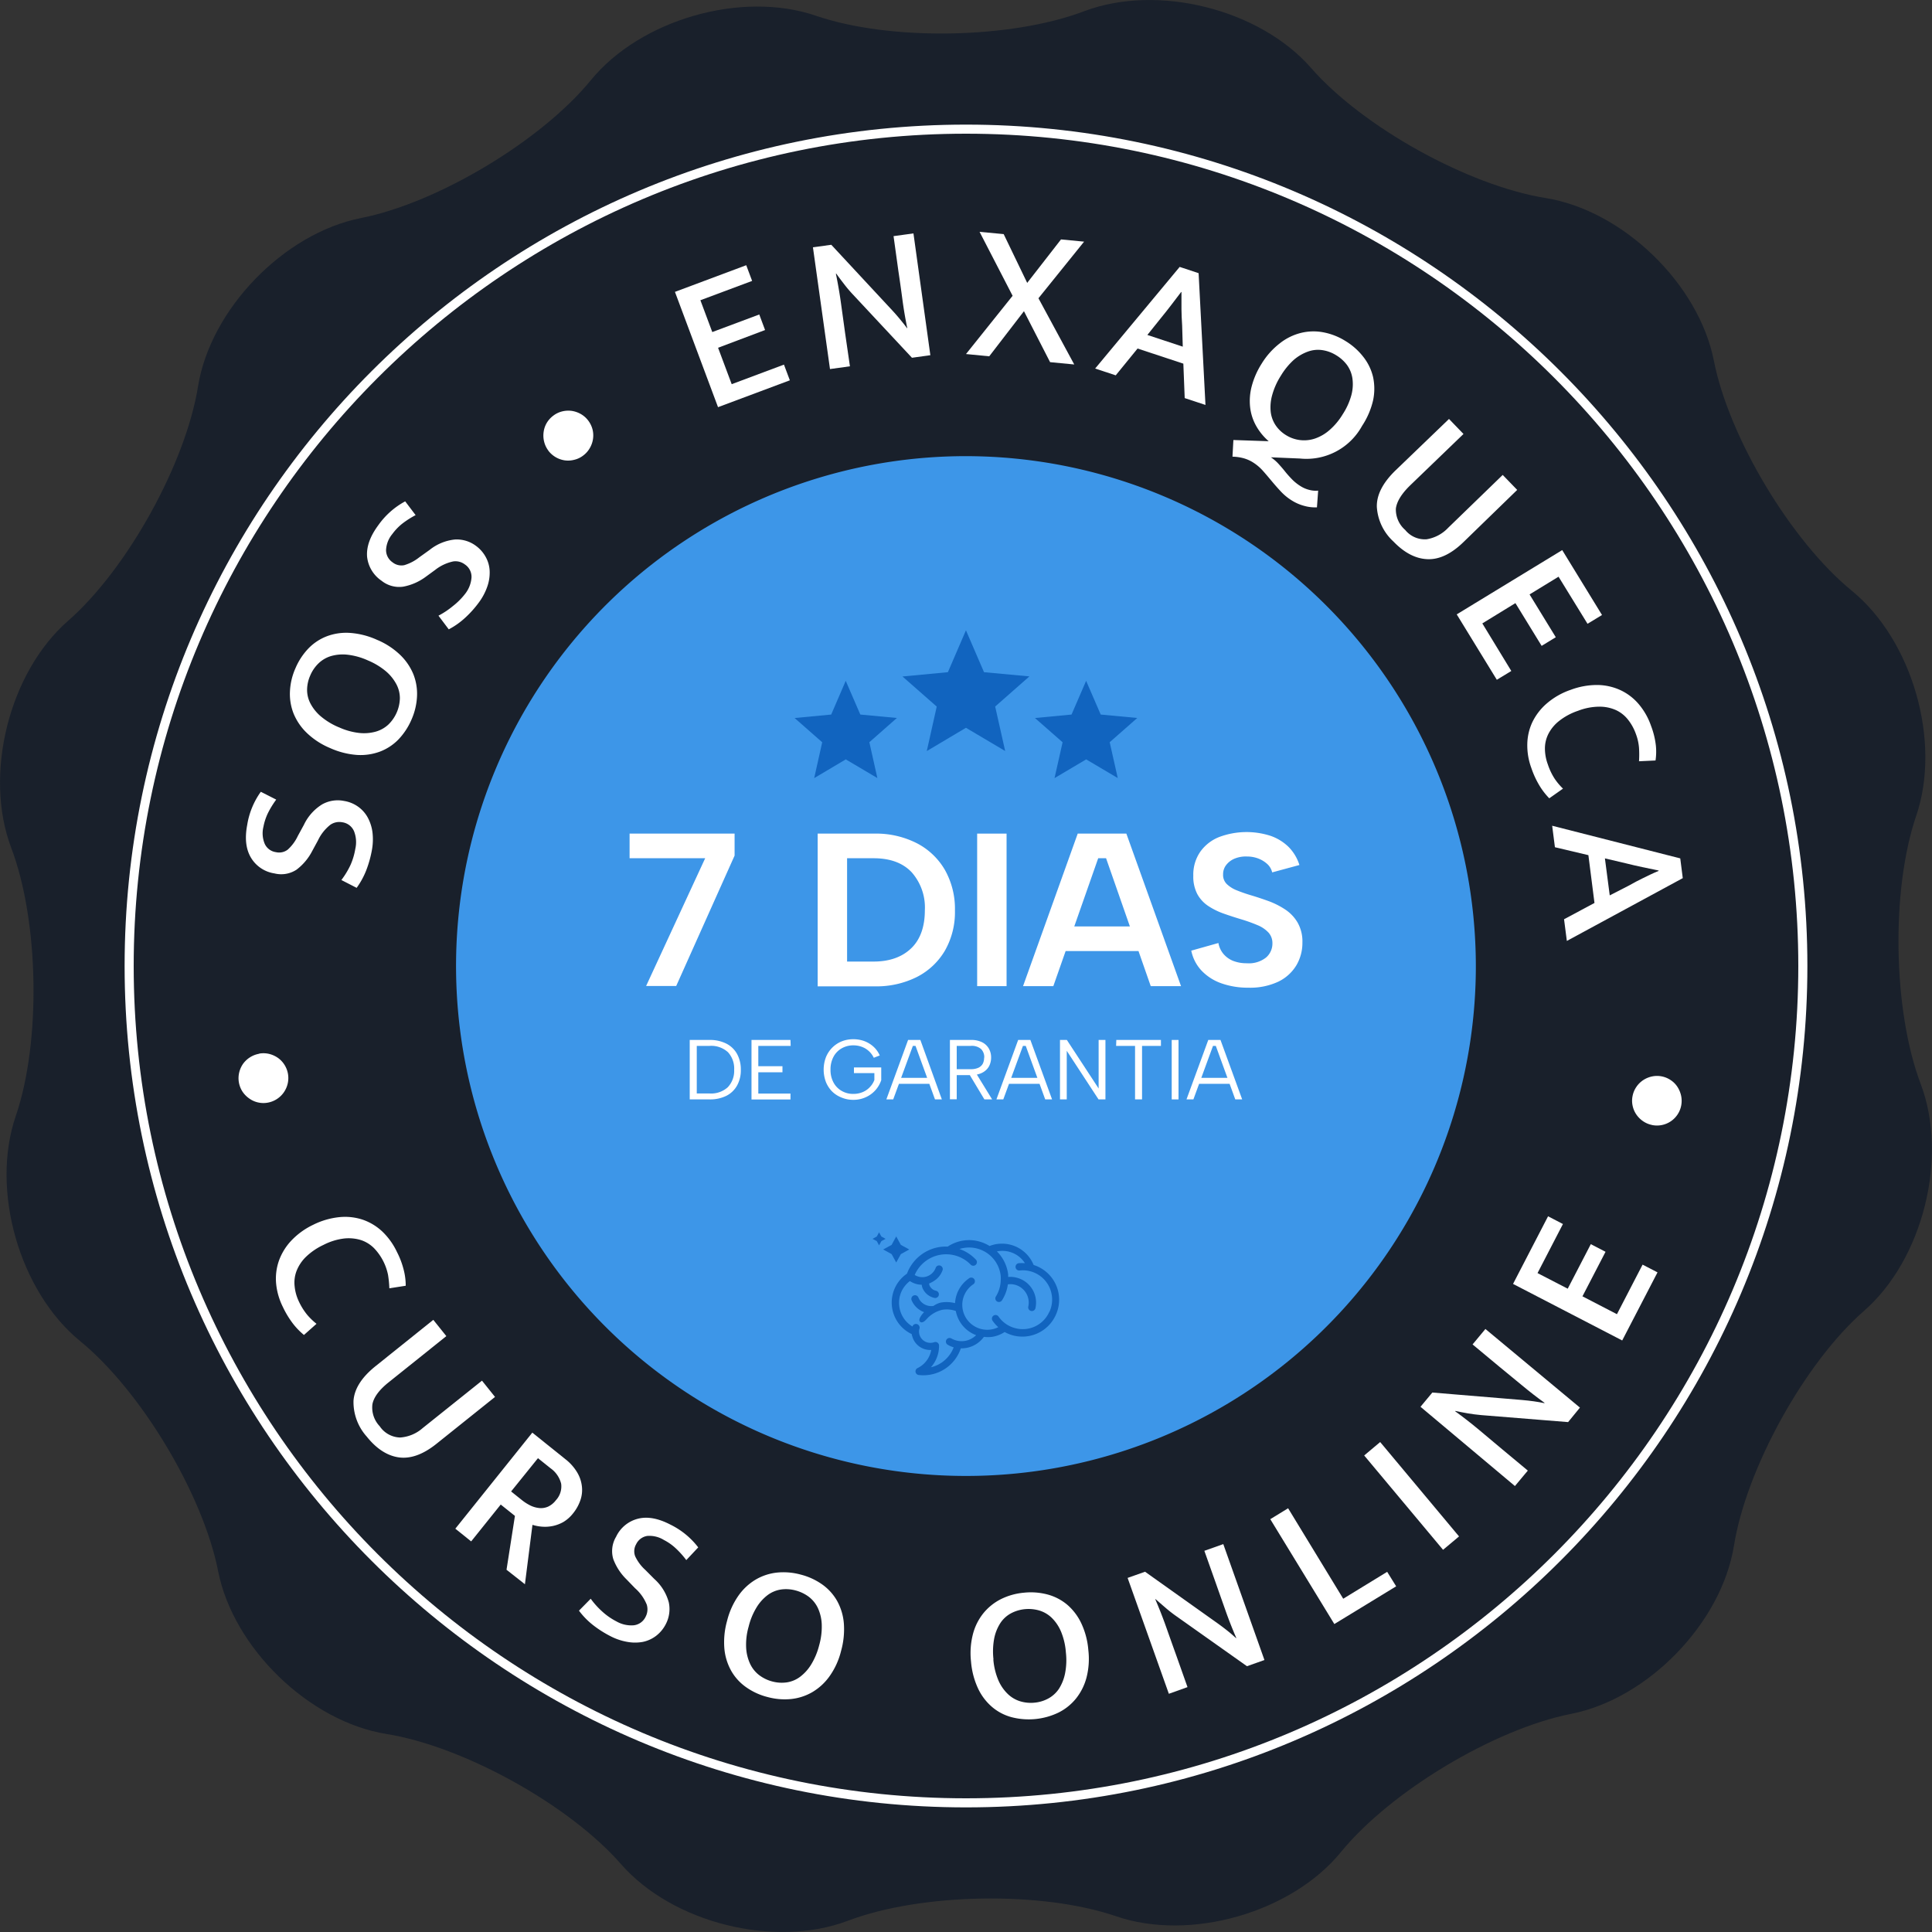 <svg xmlns="http://www.w3.org/2000/svg" id="Camada_1" data-name="Camada 1" viewBox="0 0 400 400"><rect x="0" y="0" width="400" height="400" fill="#333333" stroke="none"/><defs><style>.cls-1{fill:#19202b;}.cls-2{fill:#3d96e8;}.cls-3{fill:#fff;}.cls-4{fill:#1164bf;}</style></defs><path class="cls-1" d="M277.66,383.41C267.4,396,246.43,402,231.07,396.74s-40.34-4.82-55.52.93-36.33.47-47-11.75S96,361.57,80,359,48.3,341.2,45.16,325.28s-16-37.35-28.57-47.62S-2,246.43,3.26,231.07s4.82-40.34-.93-55.52-.46-36.33,11.75-47S38.43,96,41,80,58.8,48.3,74.72,45.15s37.35-16,47.62-28.56S153.57-2,168.93,3.26s40.34,4.82,55.52-.93,36.33-.47,47,11.75S304,38.43,320,41s31.7,17.77,34.84,33.69,16,37.35,28.56,47.62,18.57,31.23,13.33,46.59-4.82,40.34.93,55.52.47,36.33-11.75,47S361.57,304,359,320s-17.77,31.69-33.69,34.83S287.93,370.85,277.66,383.41Z" transform="translate(0 0)"></path><path class="cls-2" d="M305.56,200A105.57,105.57,0,1,1,200,94.44,105.68,105.68,0,0,1,305.56,200Z" transform="translate(0 0)"></path><path class="cls-3" d="M51.18,170.8A16.08,16.08,0,0,1,54,163.93l3.19,1.62a18.54,18.54,0,0,0-1.75,2.86,11.5,11.5,0,0,0-.9,2.77,5.62,5.62,0,0,0,.28,3.55,3,3,0,0,0,2.31,1.7,2.92,2.92,0,0,0,2.45-.53,8.9,8.9,0,0,0,2.08-2.82l1.26-2.31a10,10,0,0,1,3.77-4.23,6.59,6.59,0,0,1,4.55-.71A6.85,6.85,0,0,1,74.12,167a6.7,6.7,0,0,1,2,2.23,8.78,8.78,0,0,1,1,3.12,12.32,12.32,0,0,1-.15,3.8,22.91,22.91,0,0,1-1.13,4,16.29,16.29,0,0,1-2,3.67l-3.16-1.62a17.34,17.34,0,0,0,1.88-3.1,13.72,13.72,0,0,0,1-3.34,6.19,6.19,0,0,0-.26-3.66,3.11,3.11,0,0,0-2.45-1.86,3.26,3.26,0,0,0-2.44.51A9,9,0,0,0,65.83,174l-1.2,2.21a11.39,11.39,0,0,1-3.24,3.85,5.79,5.79,0,0,1-4.57.77A6.84,6.84,0,0,1,52,177.64Q50.38,175,51.18,170.8Z" transform="translate(0 0)"></path><path class="cls-3" d="M61.18,138.33a13.55,13.55,0,0,1,2.71-4.11,10.53,10.53,0,0,1,3.84-2.51,11.42,11.42,0,0,1,4.78-.67,16.28,16.28,0,0,1,5.55,1.43,15.55,15.55,0,0,1,4.76,3.09,11.74,11.74,0,0,1,2.75,4,11,11,0,0,1,.77,4.59A13.46,13.46,0,0,1,85.19,149a13.86,13.86,0,0,1-2.71,4.11,10.53,10.53,0,0,1-3.84,2.51,11.56,11.56,0,0,1-4.77.68,16.46,16.46,0,0,1-5.57-1.44,15.62,15.62,0,0,1-4.75-3.09,11.74,11.74,0,0,1-2.75-4,11,11,0,0,1-.77-4.59A13.26,13.26,0,0,1,61.18,138.33Zm9,12.25a13.8,13.8,0,0,0,4.19,1.17,9.11,9.11,0,0,0,3.45-.28A6.4,6.4,0,0,0,80.42,150a7.85,7.85,0,0,0,2.37-5.43,6.19,6.19,0,0,0-.71-2.88A9.17,9.17,0,0,0,79.92,139a14.38,14.38,0,0,0-3.71-2.25,14.09,14.09,0,0,0-4.27-1.2,8.82,8.82,0,0,0-3.43.29,6.34,6.34,0,0,0-2.58,1.52,7.54,7.54,0,0,0-1.7,2.5,7.46,7.46,0,0,0-.65,2.93,6.08,6.08,0,0,0,.71,2.89,9,9,0,0,0,2.16,2.66A14.39,14.39,0,0,0,70.16,150.58Z" transform="translate(0 0)"></path><path class="cls-3" d="M78.33,108.73a16.22,16.22,0,0,1,5.56-4.93l2.16,2.85a18.64,18.64,0,0,0-2.82,1.81,11.2,11.2,0,0,0-2,2.1,5.6,5.6,0,0,0-1.3,3.31,3.07,3.07,0,0,0,1.34,2.55,2.94,2.94,0,0,0,2.43.59,9.17,9.17,0,0,0,3.1-1.62l2.15-1.54a10,10,0,0,1,5.23-2.15,6.64,6.64,0,0,1,4.41,1.35,7,7,0,0,1,2,2.32,6.53,6.53,0,0,1,.79,2.88,8.71,8.71,0,0,1-.5,3.22,12.2,12.2,0,0,1-1.8,3.35,21.49,21.49,0,0,1-2.75,3.06,15.86,15.86,0,0,1-3.42,2.42l-2.13-2.83a17.12,17.12,0,0,0,3-2A14.28,14.28,0,0,0,96.26,123a6.21,6.21,0,0,0,1.36-3.41,3.08,3.08,0,0,0-1.39-2.74,3.21,3.21,0,0,0-2.41-.61A9.13,9.13,0,0,0,90.09,118l-2,1.46a11.27,11.27,0,0,1-4.6,2A5.83,5.83,0,0,1,79,120.24a6.88,6.88,0,0,1-3-5C75.85,113.21,76.61,111.05,78.33,108.73Z" transform="translate(0 0)"></path><path class="cls-3" d="M113.55,93.32a5.14,5.14,0,0,1-.89-1.86,5.25,5.25,0,0,1-.11-2,5,5,0,0,1,.63-1.87,5.19,5.19,0,0,1,1.36-1.52,5,5,0,0,1,1.84-.89,5.36,5.36,0,0,1,2-.11,5.47,5.47,0,0,1,1.89.66,5,5,0,0,1,1.52,1.35,5.23,5.23,0,0,1,.89,1.84,5.11,5.11,0,0,1,.09,2,5.26,5.26,0,0,1-.67,1.87,5,5,0,0,1-1.35,1.52,4.82,4.82,0,0,1-1.84.88,5.07,5.07,0,0,1-2,.12,5.23,5.23,0,0,1-3.38-2Z" transform="translate(0 0)"></path><path class="cls-3" d="M139.74,60.43l14.76-5.52,1.22,3.25-10.71,4,2.46,6.59,9.73-3.64,1.2,3.22L148.67,72l2.82,7.54,10.82-4.05,1.22,3.25-14.87,5.56Z" transform="translate(0 0)"></path><path class="cls-3" d="M168.31,51.2l3.8-.52L184.77,64.3c.58.63,1.13,1.26,1.65,1.9s1,1.21,1.34,1.73h.08q-.61-2.94-1-5.88T186,56.1l-1-7.21,4.12-.57,3.5,25.22-3.81.53L176.5,60.88a26.34,26.34,0,0,1-1.8-2.14c-.6-.77-1.12-1.47-1.56-2.09h-.08c.42,2.07.78,4.12,1.06,6.16s.57,4.09.85,6.15l1,6.88-4.13.57Z" transform="translate(0 0)"></path><path class="cls-3" d="M207.8,48.47l4.87,10.1,7-9,4.78.46L215,61.75l7.41,13.71-5-.48L212,64.43l-7.19,9.34L200,73.3l9.65-12.06L202.81,48Z" transform="translate(0 0)"></path><path class="cls-3" d="M244.24,55.26l3.92,1.3,1.42,27.28-4.3-1.42L245,75.29l-9.48-3.13L231,77.71l-4.26-1.41Zm-6.69,14.09,7.33,2.42-.13-4.38c-.08-1.22-.13-2.35-.14-3.38s0-2.22,0-3.55l-.07,0-2.11,2.77c-.65.85-1.38,1.77-2.18,2.75Z" transform="translate(0 0)"></path><path class="cls-3" d="M278.61,70.63a13.58,13.58,0,0,1,3.67,3.28,10.69,10.69,0,0,1,2,4.15,11.62,11.62,0,0,1,0,4.84A16.25,16.25,0,0,1,282,88.18a13.14,13.14,0,0,1-12.88,6.75l-6-.25A8.37,8.37,0,0,1,264.67,96c.45.5.9,1,1.35,1.57s.93,1.1,1.44,1.63a9.35,9.35,0,0,0,1.9,1.51,6.09,6.09,0,0,0,1.69.71,5.15,5.15,0,0,0,1.86.16l-.25,3.46a8.27,8.27,0,0,1-2.58-.29,9.3,9.3,0,0,1-2.59-1.11,11.17,11.17,0,0,1-2.3-1.88c-.67-.71-1.31-1.45-1.93-2.19s-1.22-1.46-1.83-2.14a9.56,9.56,0,0,0-2.05-1.72,7.25,7.25,0,0,0-2-.86,9.29,9.29,0,0,0-2.21-.3l.19-3.45,7.31.25a11.88,11.88,0,0,1-2.64-3.25,10.21,10.21,0,0,1-1.21-3.84,11.9,11.9,0,0,1,.34-4.31,16.54,16.54,0,0,1,2.06-4.67A15.56,15.56,0,0,1,265,71.06a11.48,11.48,0,0,1,4.37-2.14,10.87,10.87,0,0,1,4.65-.11A13.29,13.29,0,0,1,278.61,70.63ZM265.2,77.77a14.67,14.67,0,0,0-1.8,4,9.28,9.28,0,0,0-.32,3.43,6.31,6.31,0,0,0,1,2.81,6.9,6.9,0,0,0,2.16,2.07,7.07,7.07,0,0,0,6,.72,9,9,0,0,0,3-1.74,13.64,13.64,0,0,0,2.76-3.3,13.92,13.92,0,0,0,1.8-4,8.73,8.73,0,0,0,.2-3.44,6.29,6.29,0,0,0-1.13-2.77,7.84,7.84,0,0,0-2.23-2,7.46,7.46,0,0,0-2.81-1.05,6.13,6.13,0,0,0-3,.28,9.29,9.29,0,0,0-3,1.76A14.48,14.48,0,0,0,265.2,77.77Z" transform="translate(0 0)"></path><path class="cls-3" d="M300,86.74l3,3.11L292,100.45c-1.82,1.76-2.81,3.38-3,4.84a5.59,5.59,0,0,0,1.93,4.43,5.21,5.21,0,0,0,4.43,1.93,7.84,7.84,0,0,0,4.47-2.38l11.29-10.94,3,3.1L303,112.23q-3.8,3.69-7.46,3.54c-2.43-.09-4.79-1.31-7.05-3.66a10.59,10.59,0,0,1-3.43-7.17q-.09-3.7,3.86-7.54Z" transform="translate(0 0)"></path><path class="cls-3" d="M323.44,113.89l8.24,13.44-3,1.82-6-9.75-6,3.67,5.43,8.86-2.93,1.79-5.43-8.85-6.85,4.2,6,9.85-3,1.82-8.3-13.54Z" transform="translate(0 0)"></path><path class="cls-3" d="M320.47,158.28a12.75,12.75,0,0,0,1.44,3,12.92,12.92,0,0,0,1.69,2l-2.84,2a14.35,14.35,0,0,1-1.94-2.48,18.51,18.51,0,0,1-1.77-3.79,13.5,13.5,0,0,1-.84-4.91,11.18,11.18,0,0,1,1.05-4.59,12,12,0,0,1,3-3.88,15,15,0,0,1,4.94-2.81,15.48,15.48,0,0,1,5.5-1,11.67,11.67,0,0,1,4.78,1.06,11.14,11.14,0,0,1,3.79,2.89,14,14,0,0,1,2.56,4.51,16.55,16.55,0,0,1,1,4.08,12.56,12.56,0,0,1-.07,3.09l-3.42.16a21.75,21.75,0,0,0,0-2.78,10.46,10.46,0,0,0-.65-2.88,10.28,10.28,0,0,0-1.61-2.93,6.82,6.82,0,0,0-2.51-2,8.34,8.34,0,0,0-3.46-.71,12.42,12.42,0,0,0-4.39.85,13,13,0,0,0-3.94,2.12,8.13,8.13,0,0,0-2.21,2.68,6.73,6.73,0,0,0-.71,3A9.54,9.54,0,0,0,320.47,158.28Z" transform="translate(0 0)"></path><path class="cls-3" d="M347.88,177.72l.52,4.09-24,13-.58-4.49,6.3-3.37-1.26-9.9-6.93-1.64-.57-4.45Zm-15.6,0,1,7.66,3.9-2c1.06-.6,2.06-1.13,3-1.58s2-1,3.22-1.49l0-.08-3.4-.71c-1.05-.22-2.19-.48-3.42-.79Z" transform="translate(0 0)"></path><path class="cls-3" d="M53.66,218.14a5.08,5.08,0,0,1,2.06.06,5.46,5.46,0,0,1,1.79.8,5.05,5.05,0,0,1,1.37,1.43,5.12,5.12,0,0,1,.68,3.94,5.28,5.28,0,0,1-.82,1.82,5.16,5.16,0,0,1-3.35,2.11,5,5,0,0,1-2-.06,4.93,4.93,0,0,1-1.8-.82A5.35,5.35,0,0,1,50.2,226a5.12,5.12,0,0,1-.68-3.94,5.24,5.24,0,0,1,.8-1.8,5.22,5.22,0,0,1,3.34-2.09Z" transform="translate(0 0)"></path><path class="cls-3" d="M61.87,269.44a13.22,13.22,0,0,0,1.75,2.8,13.78,13.78,0,0,0,1.91,1.84l-2.6,2.31a14.74,14.74,0,0,1-2.2-2.25,19.12,19.12,0,0,1-2.18-3.58,13.7,13.7,0,0,1-1.38-4.79,11.28,11.28,0,0,1,.55-4.67,12,12,0,0,1,2.54-4.19,15.26,15.26,0,0,1,4.6-3.34A15.64,15.64,0,0,1,70.23,252a11.65,11.65,0,0,1,4.86.52A11.28,11.28,0,0,1,79.18,255a14.27,14.27,0,0,1,3,4.2,17.11,17.11,0,0,1,1.46,3.94A13.11,13.11,0,0,1,84,266.2l-3.39.53a22.62,22.62,0,0,0-.27-2.77,11.2,11.2,0,0,0-2.88-5.52,6.86,6.86,0,0,0-2.71-1.69,8.69,8.69,0,0,0-3.52-.33,12.62,12.62,0,0,0-4.27,1.33,13.33,13.33,0,0,0-3.69,2.54,8.31,8.31,0,0,0-1.9,2.92,6.79,6.79,0,0,0-.37,3.1A9.44,9.44,0,0,0,61.87,269.44Z" transform="translate(0 0)"></path><path class="cls-3" d="M89.71,273.26l2.7,3.37-11.89,9.52c-2,1.58-3.11,3.1-3.41,4.54a5.6,5.6,0,0,0,1.5,4.59,5.25,5.25,0,0,0,4.23,2.34,7.86,7.86,0,0,0,4.67-1.95l12.28-9.82,2.7,3.37-12.12,9.7q-4.12,3.3-7.76,2.82c-2.41-.33-4.64-1.76-6.68-4.31A10.72,10.72,0,0,1,73.19,290q.27-3.71,4.56-7.15Z" transform="translate(0 0)"></path><path class="cls-3" d="M110.21,296.61l6.84,5.49a9.91,9.91,0,0,1,2.42,2.7,7.13,7.13,0,0,1,1,2.89,6.48,6.48,0,0,1-.3,2.89,8.9,8.9,0,0,1-1.51,2.73,7.33,7.33,0,0,1-2,1.79,7.6,7.6,0,0,1-2.21.84,7.86,7.86,0,0,1-2.21.14,8.67,8.67,0,0,1-2-.38L108.68,328,104.87,325l1.74-11.15-2.94-2.35-6.12,7.63-3.28-2.63Zm-4.39,12.18,2.15,1.72a9.75,9.75,0,0,0,1.88,1.21,5.51,5.51,0,0,0,1.87.51,3.63,3.63,0,0,0,1.78-.31,4.37,4.37,0,0,0,1.58-1.3,4.2,4.2,0,0,0,1.1-3.44A5.56,5.56,0,0,0,114,304l-2.62-2.1Z" transform="translate(0 0)"></path><path class="cls-3" d="M138.81,315.66a16.23,16.23,0,0,1,5.75,4.71L142.09,323a18.2,18.2,0,0,0-2.24-2.49,10.82,10.82,0,0,0-2.39-1.67A5.7,5.7,0,0,0,134,318a3.07,3.07,0,0,0-2.3,1.73,2.9,2.9,0,0,0-.19,2.49,8.85,8.85,0,0,0,2.09,2.81l1.86,1.87a10,10,0,0,1,3,4.83,6.71,6.71,0,0,1-.63,4.56,7.08,7.08,0,0,1-2,2.4,6.77,6.77,0,0,1-2.71,1.24,8.91,8.91,0,0,1-3.26,0,12,12,0,0,1-3.59-1.24,22.2,22.2,0,0,1-3.47-2.22,15.73,15.73,0,0,1-2.93-3L122.3,331a16.76,16.76,0,0,0,2.43,2.69,13.51,13.51,0,0,0,2.89,2,6.2,6.2,0,0,0,3.58.81,3.11,3.11,0,0,0,2.49-1.81,3.3,3.3,0,0,0,.21-2.48,9,9,0,0,0-2.41-3.38L129.72,327a11.5,11.5,0,0,1-2.75-4.22,5.77,5.77,0,0,1,.58-4.6,6.86,6.86,0,0,1,4.48-3.73C134,313.93,136.25,314.33,138.81,315.66Z" transform="translate(0 0)"></path><path class="cls-3" d="M165.77,326a13.47,13.47,0,0,1,4.47,2.05,10.56,10.56,0,0,1,3.08,3.41,11.52,11.52,0,0,1,1.39,4.63,16.54,16.54,0,0,1-.57,5.7,15.38,15.38,0,0,1-2.33,5.17,11.65,11.65,0,0,1-3.55,3.33,11,11,0,0,1-4.42,1.47,13.49,13.49,0,0,1-4.93-.41,13.29,13.29,0,0,1-4.47-2.06,10.39,10.39,0,0,1-3.07-3.4,11.53,11.53,0,0,1-1.4-4.61,16.26,16.26,0,0,1,.57-5.72,15.58,15.58,0,0,1,2.33-5.17,11.65,11.65,0,0,1,3.55-3.33,11,11,0,0,1,4.42-1.47A13.49,13.49,0,0,1,165.77,326ZM155,336.77a13.39,13.39,0,0,0-.52,4.31,9,9,0,0,0,.81,3.37,6.34,6.34,0,0,0,1.88,2.36,7.74,7.74,0,0,0,2.72,1.32,7.52,7.52,0,0,0,3,.19,6.11,6.11,0,0,0,2.74-1.14,9.23,9.23,0,0,0,2.3-2.54,14.35,14.35,0,0,0,1.67-4,14.06,14.06,0,0,0,.53-4.39,8.87,8.87,0,0,0-.81-3.35,6.33,6.33,0,0,0-1.89-2.32,8,8,0,0,0-2.73-1.3,7.48,7.48,0,0,0-3-.19,6.15,6.15,0,0,0-2.75,1.14,9.13,9.13,0,0,0-2.3,2.55A13.87,13.87,0,0,0,155,336.77Z" transform="translate(0 0)"></path><path class="cls-3" d="M212,329.75a13.48,13.48,0,0,1,4.91.38,10.6,10.6,0,0,1,4.06,2.12,11.6,11.6,0,0,1,2.91,3.86,16,16,0,0,1,1.45,5.54,15.55,15.55,0,0,1-.38,5.67,11.73,11.73,0,0,1-2.18,4.35,10.91,10.91,0,0,1-3.64,2.91,14.18,14.18,0,0,1-9.67.95,10.34,10.34,0,0,1-4.06-2.12,11.41,11.41,0,0,1-2.91-3.84,16.3,16.3,0,0,1-1.45-5.56,15.7,15.7,0,0,1,.39-5.66,11.49,11.49,0,0,1,2.17-4.35,11.16,11.16,0,0,1,3.64-2.92A13.39,13.39,0,0,1,212,329.75Zm-6.34,13.81a13.82,13.82,0,0,0,1,4.22,8.7,8.7,0,0,0,1.93,2.88,6.4,6.4,0,0,0,2.58,1.56,7.61,7.61,0,0,0,3,.3,7.33,7.33,0,0,0,2.88-.87,6.21,6.21,0,0,0,2.19-2,9.34,9.34,0,0,0,1.27-3.19,14.16,14.16,0,0,0,.17-4.34,13.92,13.92,0,0,0-1-4.3,8.74,8.74,0,0,0-1.92-2.86,6.31,6.31,0,0,0-2.58-1.52,8,8,0,0,0-3-.28,7.68,7.68,0,0,0-2.88.87,6.1,6.1,0,0,0-2.18,2,9.15,9.15,0,0,0-1.28,3.19A14.5,14.5,0,0,0,205.69,343.56Z" transform="translate(0 0)"></path><path class="cls-3" d="M233.46,326.69l3.61-1.28,15.16,10.78c.69.5,1.35,1,2,1.52s1.19,1,1.66,1.43l.08,0c-.8-1.84-1.53-3.68-2.19-5.55s-1.33-3.75-2-5.66l-2.43-6.85,3.92-1.39,8.52,24-3.62,1.28-14.72-10.42a27.2,27.2,0,0,1-2.2-1.73c-.74-.63-1.39-1.21-2-1.73l-.07,0q1.25,2.9,2.28,5.82t2.08,5.84l2.32,6.55L242,350.68Z" transform="translate(0 0)"></path><path class="cls-3" d="M263,314.53l3.69-2.26L278.1,331l9.1-5.57,1.86,3-12.8,7.81Z" transform="translate(0 0)"></path><path class="cls-3" d="M285.75,298.56l16.33,19.54-3.31,2.77-16.33-19.53Z" transform="translate(0 0)"></path><path class="cls-3" d="M294.1,291.26l2.45-2.95,18.54,1.54c.85.07,1.68.17,2.49.28s1.54.25,2.16.38l.05-.06q-2.43-1.76-4.71-3.66L310.47,283l-5.59-4.65,2.66-3.2,19.57,16.28-2.45,3-18-1.45c-.89-.08-1.82-.2-2.78-.36s-1.81-.34-2.55-.5l-.06.06q2.56,1.86,4.93,3.84l4.77,4,5.35,4.45-2.67,3.2Z" transform="translate(0 0)"></path><path class="cls-3" d="M313.26,265.82l7.25-14,3.08,1.6-5.26,10.16,6.25,3.23,4.78-9.22,3.05,1.58-4.78,9.22,7.14,3.7,5.31-10.26,3.09,1.6-7.31,14.1Z" transform="translate(0 0)"></path><path class="cls-3" d="M342.06,232.92a5,5,0,0,1-1.9-.8,5.29,5.29,0,0,1-1.39-1.4,5,5,0,0,1-.76-1.82,4.84,4.84,0,0,1,0-2,5,5,0,0,1,.79-1.88,5.11,5.11,0,0,1,1.42-1.4,5.29,5.29,0,0,1,1.85-.76,5,5,0,0,1,2,0,5.07,5.07,0,0,1,1.88.8,4.78,4.78,0,0,1,1.38,1.42,5.52,5.52,0,0,1,.74,1.84,5.19,5.19,0,0,1,0,2,5.06,5.06,0,0,1-.79,1.88,5,5,0,0,1-1.4,1.38,5.1,5.1,0,0,1-3.86.74Z" transform="translate(0 0)"></path><path class="cls-3" d="M200,374.2c-96,0-174.2-78.15-174.2-174.2S104,25.8,200,25.8,374.2,104,374.2,200,296.05,374.2,200,374.2Zm0-346.52C105,27.68,27.68,105,27.68,200S105,372.32,200,372.32,372.32,295,372.32,200,295,27.68,200,27.68Z" transform="translate(0 0)"></path><path class="cls-3" d="M152.09,172.59v4.55l-12.09,27h-6.23L146,177.69H130.35v-5.1Z" transform="translate(0 0)"></path><path class="cls-3" d="M181.06,172.59a18.56,18.56,0,0,1,8.78,2,14.31,14.31,0,0,1,5.8,5.53,16.39,16.39,0,0,1,2.07,8.39,16.05,16.05,0,0,1-2.07,8.3,14.21,14.21,0,0,1-5.8,5.46,18.67,18.67,0,0,1-8.78,1.94H169.29V172.59Zm-.18,26.49c3.4,0,6-1,7.85-2.82s2.75-4.48,2.75-7.79a11,11,0,0,0-2.75-7.9q-2.74-2.88-7.85-2.88h-5.5v21.39Z" transform="translate(0 0)"></path><path class="cls-3" d="M202.31,172.59h6.09v31.58h-6.09Z" transform="translate(0 0)"></path><path class="cls-3" d="M229,177.69h-1.63l-9.29,26.48h-6.27l11.32-31.58h10.07l11.32,31.58h-6.27Zm-10.33,14.12h18.4v5.1h-18.4Z" transform="translate(0 0)"></path><path class="cls-3" d="M252.26,195.24a4.79,4.79,0,0,0,1,2.21,5.13,5.13,0,0,0,2,1.47,7.5,7.5,0,0,0,2.87.51,5.73,5.73,0,0,0,4-1.19,3.81,3.81,0,0,0,1.31-2.91,3.24,3.24,0,0,0-.82-2.26,6.45,6.45,0,0,0-2.27-1.53,32.87,32.87,0,0,0-3.41-1.22c-1.2-.36-2.4-.75-3.59-1.17a14.46,14.46,0,0,1-3.2-1.58,6.94,6.94,0,0,1-2.26-2.46,7.79,7.79,0,0,1-.83-3.81,8.33,8.33,0,0,1,1.42-4.92,8.74,8.74,0,0,1,3.9-3.07,16.18,16.18,0,0,1,10.7-.25,10.05,10.05,0,0,1,3.72,2.3,9.28,9.28,0,0,1,2.23,3.73l-5.64,1.53a3.38,3.38,0,0,0-1-1.72,5.84,5.84,0,0,0-1.87-1.15,6.54,6.54,0,0,0-2.33-.42,6.08,6.08,0,0,0-2.48.4,4.25,4.25,0,0,0-1.8,1.31,3.08,3.08,0,0,0-.68,2,2.61,2.61,0,0,0,.77,2,6.25,6.25,0,0,0,2,1.27c.84.34,1.78.68,2.84,1,1.23.36,2.49.78,3.77,1.24a16.78,16.78,0,0,1,3.49,1.76,8.19,8.19,0,0,1,2.55,2.69,7.86,7.86,0,0,1,1,4.11,9.15,9.15,0,0,1-1.24,4.73,8.85,8.85,0,0,1-3.72,3.39,13.71,13.71,0,0,1-6.23,1.26,16.39,16.39,0,0,1-5.57-.9,10.39,10.39,0,0,1-4.13-2.64,8.48,8.48,0,0,1-2.12-4.13Z" transform="translate(0 0)"></path><path class="cls-3" d="M146.87,215.31a7.52,7.52,0,0,1,3.49.75,5.27,5.27,0,0,1,2.23,2.13,6.67,6.67,0,0,1,.79,3.31,6.49,6.49,0,0,1-.79,3.27,5.25,5.25,0,0,1-2.23,2.12,7.65,7.65,0,0,1-3.49.73H142.8V215.31Zm0,11.08a5.15,5.15,0,0,0,3.8-1.28A4.91,4.91,0,0,0,152,221.5a5,5,0,0,0-1.28-3.65,5.12,5.12,0,0,0-3.8-1.31h-2.66v9.85Z" transform="translate(0 0)"></path><path class="cls-3" d="M163.7,216.54H157v4.21h5V222h-5v4.41h6.66v1.23h-8.07V215.31h8.07Z" transform="translate(0 0)"></path><path class="cls-3" d="M180.91,219a4.5,4.5,0,0,0-1.78-1.94,4.9,4.9,0,0,0-2.46-.63,4.75,4.75,0,0,0-2.41.62,4.36,4.36,0,0,0-1.69,1.74,5.53,5.53,0,0,0-.62,2.68,5.43,5.43,0,0,0,.62,2.65,4.36,4.36,0,0,0,1.69,1.74,4.65,4.65,0,0,0,2.41.62,4.92,4.92,0,0,0,1.86-.34,4.27,4.27,0,0,0,1.5-1,4.35,4.35,0,0,0,1-1.54v-1.42h-4.23V221h5.65v2.64a6,6,0,0,1-1.23,2.1,5.89,5.89,0,0,1-2,1.44,6.07,6.07,0,0,1-2.53.53,6.21,6.21,0,0,1-2.42-.46A5.87,5.87,0,0,1,172.3,226a6,6,0,0,1-1.31-2,7.27,7.27,0,0,1,0-5.09,6,6,0,0,1,1.31-2,5.9,5.9,0,0,1,1.95-1.3,6.39,6.39,0,0,1,2.42-.45,6.58,6.58,0,0,1,2.28.39,5.89,5.89,0,0,1,1.89,1.15,5.26,5.26,0,0,1,1.3,1.82Z" transform="translate(0 0)"></path><path class="cls-3" d="M189.55,216.54H189l-4.07,11.08h-1.42l4.5-12.31h2.54L195,227.62h-1.42Zm-3.87,6.62h7.18v1.23h-7.18Z" transform="translate(0 0)"></path><path class="cls-3" d="M201,215.31a5,5,0,0,1,2.36.49,3.3,3.3,0,0,1,1.38,1.31,3.67,3.67,0,0,1,.46,1.84,3.91,3.91,0,0,1-.24,1.37,3,3,0,0,1-.74,1.16,3.6,3.6,0,0,1-1.31.81,5.34,5.34,0,0,1-1.9.3h-2.93v5h-1.41V215.31Zm2.78,3.64a2.37,2.37,0,0,0-.66-1.76,2.92,2.92,0,0,0-2.12-.65h-2.92v4.82H201a3.59,3.59,0,0,0,1.58-.3,2,2,0,0,0,.9-.84A2.73,2.73,0,0,0,203.75,219ZM202,222.07l3.41,5.55h-1.6l-3.33-5.55Z" transform="translate(0 0)"></path><path class="cls-3" d="M212.37,216.54h-.58l-4.07,11.08H206.3l4.5-12.31h2.53l4.49,12.31H216.4Zm-3.87,6.62h7.17v1.23H208.5Z" transform="translate(0 0)"></path><path class="cls-3" d="M228.87,215.31v12.31h-1.43l-6.58-10.06v10.06h-1.4V215.31h1.42l6.58,10.05V215.31Z" transform="translate(0 0)"></path><path class="cls-3" d="M231.12,215.31h9.24v1.23h-3.91v11.08H235V216.54h-3.92Z" transform="translate(0 0)"></path><path class="cls-3" d="M242.59,215.31H244v12.31h-1.41Z" transform="translate(0 0)"></path><path class="cls-3" d="M251.72,216.54h-.58l-4.06,11.08h-1.43l4.51-12.31h2.53l4.49,12.31h-1.43Zm-3.87,6.62H255v1.23h-7.18Z" transform="translate(0 0)"></path><polygon class="cls-4" points="181.65 161.09 175.11 157.22 168.57 161.1 170.23 153.68 164.52 148.66 172.09 147.94 175.1 140.96 178.12 147.94 185.69 148.65 179.99 153.67 181.65 161.09"></polygon><polygon class="cls-4" points="231.42 161.09 224.88 157.22 218.33 161.1 220 153.68 214.28 148.66 221.85 147.94 224.87 140.96 227.89 147.94 235.46 148.65 229.75 153.67 231.42 161.09"></polygon><polygon class="cls-4" points="208.11 155.49 199.99 150.68 191.88 155.5 193.94 146.29 186.85 140.06 196.25 139.17 199.99 130.5 203.73 139.17 213.13 140.04 206.04 146.28 208.11 155.49"></polygon><path class="cls-4" d="M219,267.05a7.55,7.55,0,0,0-5-5.15,7.08,7.08,0,0,0-1.41-2.2,7.17,7.17,0,0,0-2.49-1.7,7,7,0,0,0-2.71-.51,6.82,6.82,0,0,0-2.51.48,8.17,8.17,0,0,0-3.68-1.2,8.08,8.08,0,0,0-5,1.33,8.07,8.07,0,0,0-2.18.18,8.62,8.62,0,0,0-6.24,5.42,7.23,7.23,0,0,0,1,12.52c0,.13,0,.27.08.39a3.83,3.83,0,0,0,2.94,2.81,3.84,3.84,0,0,0,1,.08,5.27,5.27,0,0,1-.7,1.83,5.19,5.19,0,0,1-2.09,1.9.74.74,0,0,0-.46.61.76.76,0,0,0,.67.84,8.18,8.18,0,0,0,8.71-5.52,5.91,5.91,0,0,0,1.57-.18,5.77,5.77,0,0,0,3.21-2.2,6.61,6.61,0,0,0,1.72,0,6.68,6.68,0,0,0,2.57-1,7.84,7.84,0,0,0,1.73.7,7.58,7.58,0,0,0,8.84-4.19A7.54,7.54,0,0,0,219,267.05Zm-1.76,4.57a6,6,0,0,1-7.08,3.35,6,6,0,0,1-3.42-2.39.75.75,0,0,0-1.24.86,7.6,7.6,0,0,0,1.18,1.34,5.12,5.12,0,0,1-4,.24,5.15,5.15,0,0,1-3.41-4.23,5.08,5.08,0,0,1,.44-2.79,5.16,5.16,0,0,1,1.85-2.14.76.76,0,0,0-.82-1.27,6.67,6.67,0,0,0-2.4,2.77,6.8,6.8,0,0,0-.61,2.44,7.08,7.08,0,0,0-2.93-.12,4.41,4.41,0,0,0-1.53.7,2.87,2.87,0,0,1-1.85-.32h0a2.85,2.85,0,0,1-1.29-1.46.76.76,0,0,0-1.41.56,4.46,4.46,0,0,0,2,2.23h0a4.22,4.22,0,0,0,.61.28l0,0c-.31.28-1.4,1.55-.82,2s1.33-.59,1.64-.88a6.23,6.23,0,0,1,2.95-1.61,5.55,5.55,0,0,1,2.79.25,6.64,6.64,0,0,0,4.21,5,4.31,4.31,0,0,1-1.94,1.11,4.23,4.23,0,0,1-3.19-.43.75.75,0,0,0-.75,1.31,5.51,5.51,0,0,0,1.23.53,6.69,6.69,0,0,1-2.45,3.13,6.62,6.62,0,0,1-2.27,1,6.63,6.63,0,0,0,1.69-4.49.76.76,0,0,0-.76-.75.82.82,0,0,0-.27.06,2.37,2.37,0,0,1-2.39-.53,2.39,2.39,0,0,1-.65-1.1,3.08,3.08,0,0,1-.08-.53v0a2.15,2.15,0,0,1,.11-.71.76.76,0,0,0-1.45-.44l0,.06a5.68,5.68,0,0,1-2.76-4.35,5.64,5.64,0,0,1,.55-3.07,5.81,5.81,0,0,1,1.66-2,4.69,4.69,0,0,0,1.45.64,4.31,4.31,0,0,0,1,.12,2.45,2.45,0,0,0,.32,1,3.44,3.44,0,0,0,1,1.14,3.52,3.52,0,0,0,1.37.6.76.76,0,0,0,.29-1.49,1.82,1.82,0,0,1-.75-.33,2,2,0,0,1-.54-.62,1.16,1.16,0,0,1-.15-.56,5.77,5.77,0,0,0,1.55-.93,4.47,4.47,0,0,0,1.22-1.79.75.75,0,0,0-1.41-.53,2.91,2.91,0,0,1-.81,1.19,3,3,0,0,1-1.25.67l0,0a3.1,3.1,0,0,1-1.42,0,3.17,3.17,0,0,1-.87-.37A7.09,7.09,0,0,1,201,261.86a.75.75,0,0,0,1.11-1,8.49,8.49,0,0,0-3.46-2.27,6.7,6.7,0,0,1,2.47-.29,6.59,6.59,0,0,1,6.06,5.8,7.08,7.08,0,0,1,0,1.13v.08a6.69,6.69,0,0,1-1,3.13.75.75,0,0,0,.22,1,.76.76,0,0,0,1.05-.22,8.22,8.22,0,0,0,1.22-3.31,3.72,3.72,0,0,1,1.45.08,3.82,3.82,0,0,1,2.71,2.61,3.75,3.75,0,0,1,.06,1.94.76.76,0,0,0,1.48.34,5.32,5.32,0,0,0-3.88-6.35,5.21,5.21,0,0,0-1.76-.15c0-.17,0-.33,0-.5a8.11,8.11,0,0,0-2.33-4.79,5.68,5.68,0,0,1,1.09-.11,5.52,5.52,0,0,1,4.71,2.55,8.87,8.87,0,0,0-1.26,0,.77.77,0,0,0-.68.84.76.76,0,0,0,.84.67,6.06,6.06,0,0,1,6.19,8.53Z" transform="translate(0 0)"></path><polygon class="cls-4" points="185.55 255.99 186.51 257.74 188.25 258.69 186.51 259.65 185.55 261.39 184.6 259.65 182.85 258.69 184.6 257.74 185.55 255.99"></polygon><polygon class="cls-4" points="182 255.14 182.48 256.01 183.35 256.49 182.48 256.96 182 257.84 181.53 256.96 180.65 256.49 181.53 256.01 182 255.14"></polygon></svg>